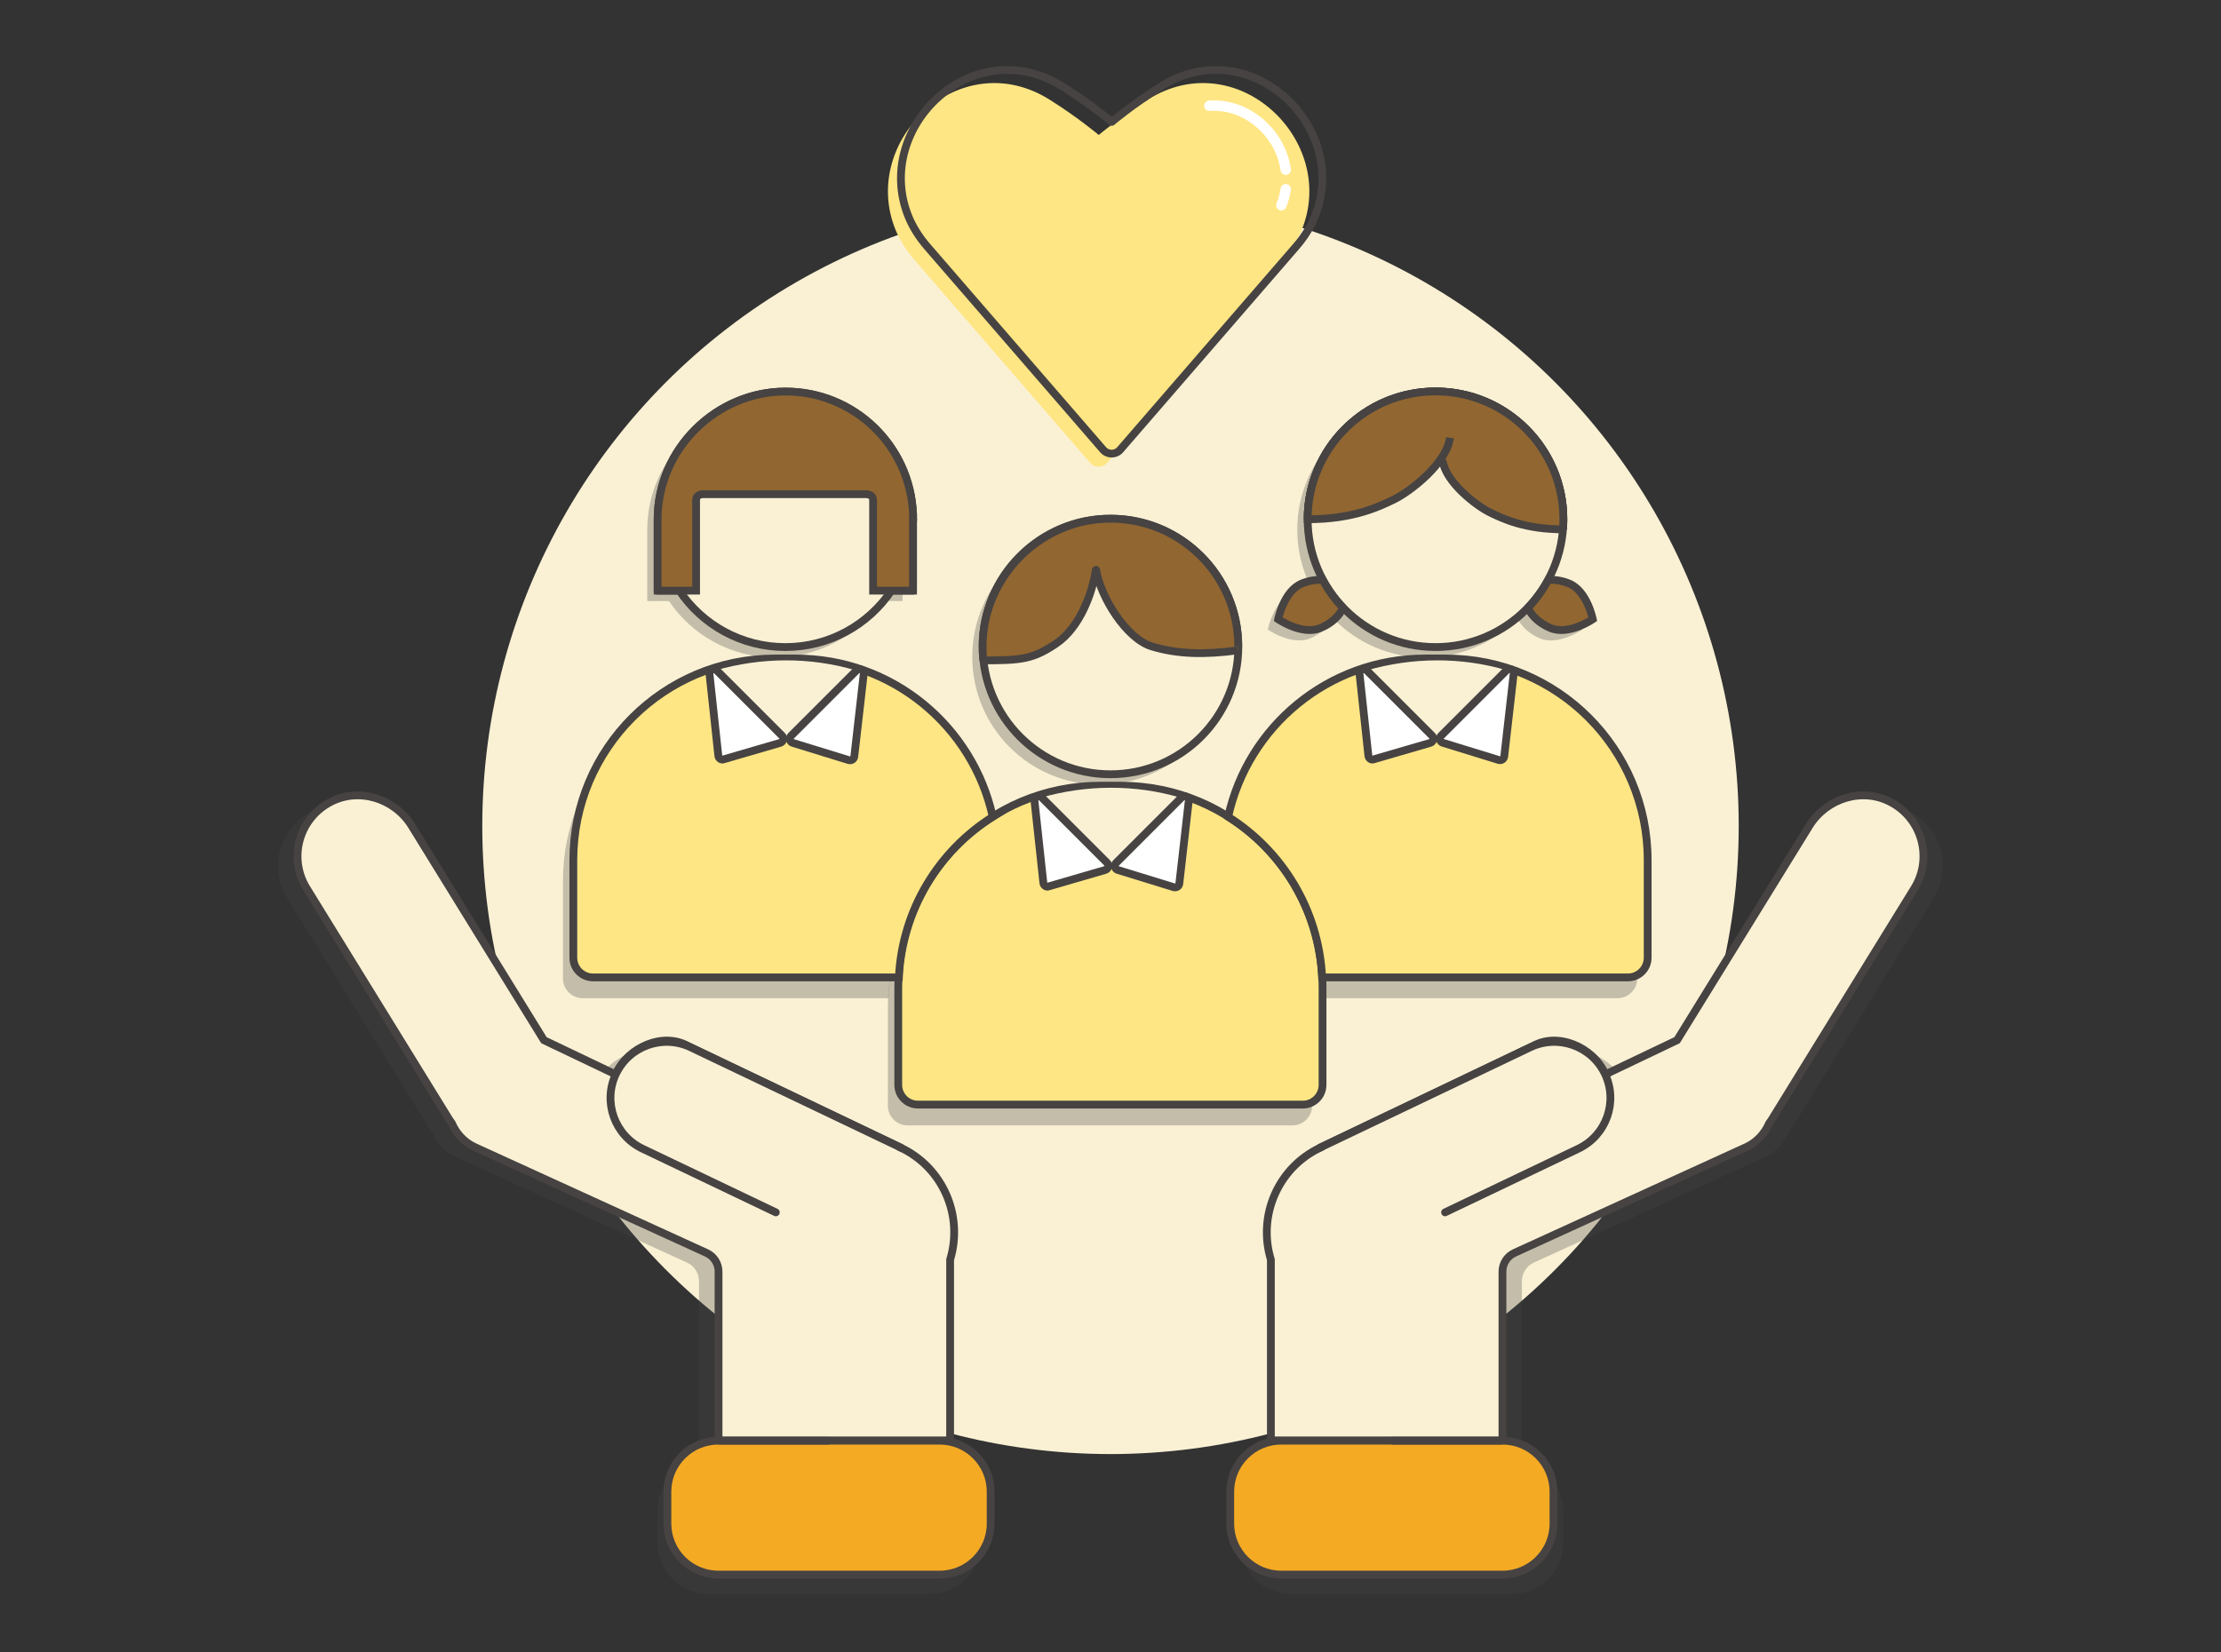 <svg xmlns="http://www.w3.org/2000/svg" viewBox="0 0 213.68 158.99"><rect x="0" y="0" width="213.68" height="158.99" fill="#333333" stroke="none"/><defs><style>      .cls-1, .cls-2, .cls-3 {        fill: none;      }      .cls-1, .cls-2, .cls-4 {        stroke-linecap: round;      }      .cls-1, .cls-3, .cls-5, .cls-6, .cls-7, .cls-8, .cls-9, .cls-4 {        stroke: #464342;        stroke-width: .75px;      }      .cls-1, .cls-4 {        stroke-linejoin: round;      }      .cls-10, .cls-8 {        fill: #f5aa24;      }      .cls-11, .cls-5 {        fill: #ffe684;      }      .cls-12, .cls-7, .cls-4 {        fill: #faf1d5;      }      .cls-13, .cls-14 {        fill: #464342;      }      .cls-15, .cls-14, .cls-16 {        mix-blend-mode: multiply;      }      .cls-2 {        stroke: #fff;      }      .cls-2, .cls-3, .cls-5, .cls-6, .cls-7, .cls-8, .cls-9 {        stroke-miterlimit: 10;      }      .cls-14, .cls-16 {        opacity: .3;      }      .cls-17 {        isolation: isolate;      }      .cls-6 {        fill: #fff;      }      .cls-9 {        fill: #916631;      }    </style></defs><g class="cls-17"><g id="_&#x5716;&#x5C64;_1" data-name="&#x5716;&#x5C64; 1"><circle class="cls-12" cx="106.84" cy="79.49" r="60.44"></circle><g><path class="cls-14" d="M86.85,51.21c0-.08,.01-.16,.01-.24s-.01-.16-.01-.24v-.28h-.01c-.28-6.55-5.65-11.77-12.27-11.77s-12.3,5.5-12.3,12.3v6.86s2.09,0,2.09,0c2.21,3.28,5.95,5.43,10.2,5.43s7.99-2.16,10.2-5.43h2.08v-6.62Z"></path><path class="cls-14" d="M94.51,80.6c-1.91-8.71-9.66-15.23-18.94-15.23h-2.01c-10.72,0-19.4,8.69-19.4,19.4v9.39c0,1.05,.85,1.9,1.9,1.9h29.42c.32-6.52,3.84-12.19,9.04-15.46Z"></path><path class="cls-14" d="M128.21,59.5c-.76-.8-1.42-1.7-1.95-2.69-.62-.04-1.32,.06-2,.34-1.75,.71-2.29,3.44-2.29,3.44,0,0,2.29,1.57,4.04,.86,1.06-.43,1.85-1.17,2.2-1.95Z"></path><path class="cls-14" d="M146,59.5c.76-.8,1.42-1.7,1.95-2.69,.62-.04,1.32,.06,2,.34,1.75,.71,2.29,3.44,2.29,3.44,0,0-2.29,1.57-4.04,.86-1.06-.43-1.85-1.17-2.2-1.95Z"></path><path class="cls-14" d="M138.11,65.37h-2.01c-9.28,0-17.03,6.52-18.94,15.23,5.2,3.28,8.72,8.94,9.04,15.46h29.42c1.05,0,1.9-.85,1.9-1.9v-9.39c0-10.72-8.69-19.4-19.4-19.4Z"></path><circle class="cls-14" cx="137.11" cy="50.97" r="12.3"></circle><path class="cls-14" d="M104.83,77.61h2.01c10.71,0,19.4,8.69,19.4,19.4v9.39c0,1.05-.85,1.9-1.9,1.9h-37.02c-1.05,0-1.9-.85-1.9-1.9v-9.39c0-10.71,8.69-19.4,19.4-19.4Z"></path><circle class="cls-14" cx="105.84" cy="63.21" r="12.3"></circle><path class="cls-4" d="M87.85,50.21c0-.08,.01-.16,.01-.24s-.01-.16-.01-.24v-.28h-.01c-.28-6.55-5.65-11.77-12.27-11.77s-12.3,5.5-12.3,12.3v6.86s2.09,0,2.09,0c2.21,3.28,5.95,5.43,10.2,5.43s7.99-2.16,10.2-5.43h2.08v-6.62Z"></path><path class="cls-5" d="M105.83,75.61h2.01c10.71,0,19.4,8.69,19.4,19.4v9.39c0,1.05-.85,1.9-1.9,1.9h-37.02c-1.05,0-1.9-.85-1.9-1.9v-9.39c0-10.71,8.69-19.4,19.4-19.4Z"></path><path class="cls-12" d="M106.95,83.61l6.61-6.85c-4.37-1.29-9.07-1.25-13.44,.01l6.83,6.83Z"></path><path class="cls-5" d="M139.11,63.37h-2.01c-9.28,0-17.03,6.52-18.94,15.23,5.2,3.28,8.72,8.94,9.04,15.46h29.42c1.05,0,1.9-.85,1.9-1.9v-9.39c0-10.72-8.69-19.4-19.4-19.4Z"></path><path class="cls-5" d="M95.51,78.6c-1.91-8.71-9.66-15.23-18.94-15.23h-2.01c-10.72,0-19.4,8.69-19.4,19.4v9.39c0,1.05,.85,1.9,1.9,1.9h29.42c.32-6.52,3.84-12.19,9.04-15.46Z"></path><path class="cls-12" d="M138.34,71.35l6.61-6.85c-4.37-1.29-9.07-1.25-13.44,.01l6.83,6.83Z"></path><path class="cls-12" d="M75.68,71.35l6.61-6.85c-4.37-1.29-9.07-1.25-13.44,.01l6.83,6.83Z"></path><circle class="cls-7" cx="106.84" cy="62.21" r="12.3"></circle><path class="cls-6" d="M100.9,85.3l5.43-1.58c.3-.09,.4-.47,.18-.69l-6.27-6.27c-.28-.28-.75-.05-.71,.34l.85,7.86c.03,.26,.28,.43,.53,.35Z"></path><path class="cls-6" d="M112.93,85.38l-5.39-1.66c-.29-.09-.38-.46-.17-.67l6.31-6.31c.27-.27,.73-.05,.69,.33l-.91,7.97c-.03,.25-.28,.41-.52,.34Z"></path><circle class="cls-7" cx="138.11" cy="49.97" r="12.3"></circle><path class="cls-6" d="M132.17,73.07l5.43-1.58c.3-.09,.4-.47,.18-.69l-6.27-6.27c-.28-.28-.75-.05-.71,.34l.85,7.86c.03,.26,.28,.43,.53,.35Z"></path><path class="cls-6" d="M145.63,64.83l-.91,7.97c-.03,.25-.28,.41-.52,.34l-5.39-1.66c-.29-.09-.38-.46-.17-.67l6.31-6.31c.27-.27,.73-.05,.69,.33"></path><path class="cls-9" d="M129.21,58.5c-.76-.8-1.42-1.7-1.95-2.69-.62-.04-1.32,.06-2,.34-1.75,.71-2.29,3.44-2.29,3.44,0,0,2.29,1.57,4.04,.86,1.06-.43,1.85-1.17,2.2-1.95Z"></path><path class="cls-9" d="M147,58.5c.76-.8,1.42-1.7,1.95-2.69,.62-.04,1.32,.06,2,.34,1.75,.71,2.29,3.44,2.29,3.44,0,0-2.29,1.57-4.04,.86-1.06-.43-1.85-1.17-2.2-1.95Z"></path><path class="cls-6" d="M69.63,73.07l5.43-1.58c.3-.09,.4-.47,.18-.69l-6.27-6.27c-.28-.28-.75-.05-.71,.34l.85,7.86c.03,.26,.28,.43,.53,.35Z"></path><path class="cls-6" d="M81.66,73.15l-5.39-1.66c-.29-.09-.38-.46-.17-.67l6.31-6.31c.27-.27,.73-.05,.69,.33l-.91,7.97c-.03,.25-.28,.41-.52,.34Z"></path><path class="cls-3" d="M125.81,49.97c0-6.79,5.5-12.3,12.3-12.3s12.3,5.5,12.3,12.3c0,.33-.01,.65-.04,.97"></path><path class="cls-9" d="M139.5,42.13c-.33,2.5-3.84,5.17-5.34,5.91s-4.01,1.93-8.35,1.93c0-6.79,5.5-12.3,12.3-12.3s12.3,5.5,12.3,12.3c0,.33-.01,.65-.04,.97h.04c-3.68,0-5.81-1.01-7.09-1.64s-4.25-2.89-4.54-5.02"></path><path class="cls-9" d="M119.13,62.21c0-6.96-5.78-12.57-12.81-12.28-6.39,.26-11.62,5.59-11.78,11.97-.01,.56,0,1.11,.07,1.65h-.07c3.68,0,4.81-.08,7.09-1.63s3.47-4.88,3.79-7.02c.01-.09,.03-.09,.05,0,.41,2.52,2.87,6.56,5.35,7.31s5.07,.81,8.31,.37"></path><path class="cls-9" d="M87.84,49.45c-.28-6.55-5.65-11.77-12.27-11.77s-12.3,5.5-12.3,12.3v6.86s3.7,0,3.7,0v-8.71c0-.57,.63-.57,.63-.57h15.77s.63,0,.63,.57v8.71h3.84v-7.39"></path></g><g><g class="cls-16"><g><path class="cls-13" d="M146.42,139.57h0v-16.27c0-.77,.45-1.48,1.16-1.8l22.33-10.2c1.01-.48,1.75-1.31,2.16-2.26,.08-.11,.16-.22,.23-.33l13.75-22.3c1.77-2.87,.77-6.67-2.26-8.28-2.76-1.47-6.21-.38-7.85,2.28l-12.72,20.62-6.91,3.3s-.01-.04-.02-.06c-1.15-2.59-4.58-4.07-6.98-2.65l-20.43,9.76c-4.09,1.95-6.02,6.57-4.74,10.77v17.41s11.66,0,11.66,0h-10.64"></path><path class="cls-13" d="M140.91,117.61l12.83-6.13c2.69-1.29,3.83-4.51,2.55-7.2h0c-1.29-2.69-4.51-3.83-7.2-2.55l-20.21,9.65"></path></g></g><g class="cls-16"><path class="cls-13" d="M123.19,140.51h11.66s-10.64,0-10.64,0c-2.71,0-4.91,2.2-4.91,4.91v3.07c0,2.71,2.2,4.91,4.91,4.91h21.28c2.71,0,4.91-2.2,4.91-4.91v-3.07c0-2.71-2.2-4.91-4.91-4.91h-22.3Z"></path></g><g><path class="cls-7" d="M144.55,138.64h0v-16.27c0-.77,.45-1.48,1.16-1.8l22.33-10.2c1.01-.48,1.75-1.31,2.16-2.26,.08-.11,.16-.22,.23-.33l13.75-22.3c1.77-2.87,.77-6.67-2.26-8.28-2.76-1.47-6.21-.38-7.85,2.28l-12.72,20.62-6.91,3.3s-.01-.04-.02-.06c-1.15-2.59-4.58-4.07-6.98-2.65l-20.43,9.76c-4.09,1.95-6.02,6.57-4.74,10.77v17.41s11.66,0,11.66,0h-10.64"></path><path class="cls-4" d="M139.03,116.67l12.83-6.13c2.69-1.29,3.83-4.51,2.55-7.2h0c-1.29-2.69-4.51-3.83-7.2-2.55l-20.21,9.65"></path><line class="cls-7" x1="133.91" y1="138.64" x2="144.55" y2="138.64"></line></g><g><g><path class="cls-10" d="M122.25,138.64h11.66s-10.64,0-10.64,0c-2.71,0-4.91,2.2-4.91,4.91v3.07c0,2.71,2.2,4.91,4.91,4.91h21.28c2.71,0,4.91-2.2,4.91-4.91v-3.07c0-2.71-2.2-4.91-4.91-4.91h-22.3Z"></path><path class="cls-3" d="M122.25,138.64h11.66s-10.64,0-10.64,0c-2.71,0-4.91,2.2-4.91,4.91v3.07c0,2.71,2.2,4.91,4.91,4.91h21.28c2.71,0,4.91-2.2,4.91-4.91v-3.07c0-2.71-2.2-4.91-4.91-4.91h-22.3Z"></path></g><line class="cls-8" x1="133.91" y1="138.64" x2="144.55" y2="138.64"></line></g></g><g><g class="cls-16"><g><path class="cls-13" d="M67.25,139.57h0v-16.27c0-.77-.45-1.48-1.16-1.8l-22.33-10.2c-1.01-.48-1.75-1.31-2.16-2.26-.08-.11-.16-.22-.23-.33l-13.75-22.3c-1.77-2.87-.77-6.67,2.26-8.28,2.76-1.47,6.21-.38,7.85,2.28l12.72,20.62,6.91,3.3s.01-.04,.02-.06c1.15-2.59,4.58-4.07,6.98-2.65l20.43,9.76c4.09,1.95,6.02,6.57,4.74,10.77v17.41s-11.66,0-11.66,0h10.64"></path><path class="cls-13" d="M73.71,117.61l-12.83-6.13c-2.69-1.29-3.83-4.51-2.55-7.2h0c1.29-2.69,4.51-3.83,7.2-2.55l20.21,9.65"></path><line class="cls-13" x1="78.83" y1="139.57" x2="68.19" y2="139.57"></line></g></g><g class="cls-16"><g><path class="cls-13" d="M90.48,140.51h-11.66s10.64,0,10.64,0c2.71,0,4.91,2.2,4.91,4.91v3.07c0,2.71-2.2,4.91-4.91,4.91h-21.28c-2.71,0-4.91-2.2-4.91-4.91v-3.07c0-2.71,2.2-4.91,4.91-4.91h22.3Z"></path><line class="cls-13" x1="78.83" y1="140.51" x2="68.19" y2="140.51"></line></g></g><g><path class="cls-7" d="M69.13,138.64h0v-16.27c0-.77-.45-1.48-1.16-1.8l-22.33-10.2c-1.01-.48-1.75-1.31-2.16-2.26-.08-.11-.16-.22-.23-.33l-13.75-22.3c-1.77-2.87-.77-6.67,2.26-8.28,2.76-1.47,6.21-.38,7.85,2.28l12.72,20.62,6.91,3.3s.01-.04,.02-.06c1.15-2.59,4.58-4.07,6.98-2.65l20.43,9.76c4.09,1.95,6.02,6.57,4.74,10.77v17.41s-11.66,0-11.66,0h10.64"></path><path class="cls-4" d="M74.64,116.67l-12.83-6.13c-2.69-1.29-3.83-4.51-2.55-7.2h0c1.29-2.69,4.51-3.83,7.2-2.55l20.21,9.65"></path><line class="cls-7" x1="79.76" y1="138.64" x2="69.13" y2="138.64"></line></g><g><g><path class="cls-10" d="M91.42,138.64h-11.66s10.64,0,10.64,0c2.71,0,4.91,2.2,4.91,4.91v3.07c0,2.71-2.2,4.91-4.91,4.91h-21.28c-2.71,0-4.91-2.2-4.91-4.91v-3.07c0-2.71,2.2-4.91,4.91-4.91h22.3Z"></path><path class="cls-3" d="M91.42,138.64h-11.66s10.64,0,10.64,0c2.71,0,4.91,2.2,4.91,4.91v3.07c0,2.71-2.2,4.91-4.91,4.91h-21.28c-2.71,0-4.91-2.2-4.91-4.91v-3.07c0-2.71,2.2-4.91,4.91-4.91h22.3Z"></path></g><line class="cls-8" x1="79.76" y1="138.64" x2="69.13" y2="138.64"></line></g></g><g class="cls-15"><path class="cls-11" d="M110.44,9.59c-2.76,1.73-4.73,3.4-4.73,3.4,0,0-1.96-1.66-4.73-3.4-8.59-5.39-18.28,3.9-14.84,12.48,.43,1.07,1.07,2.05,1.82,2.92l16.92,19.55c.43,.5,1.21,.5,1.64,0l16.92-19.55c.76-.87,1.39-1.85,1.82-2.92,3.44-8.58-6.25-17.87-14.84-12.48Z"></path><path class="cls-1" d="M111.69,8.33c-2.76,1.73-4.73,3.4-4.73,3.4,0,0-1.96-1.66-4.73-3.4-8.59-5.39-18.28,3.9-14.84,12.48,.43,1.07,1.07,2.05,1.82,2.92l16.92,19.55c.43,.5,1.21,.5,1.64,0l16.92-19.55c.76-.87,1.39-1.85,1.82-2.92,3.44-8.58-6.25-17.87-14.84-12.48Z"></path><path class="cls-2" d="M123.7,16.33c-.5-3.51-3.73-6.41-7.35-6.15"></path><path class="cls-2" d="M123.28,19.75c.21-.51,.34-1.03,.42-1.54"></path></g></g></g></svg>